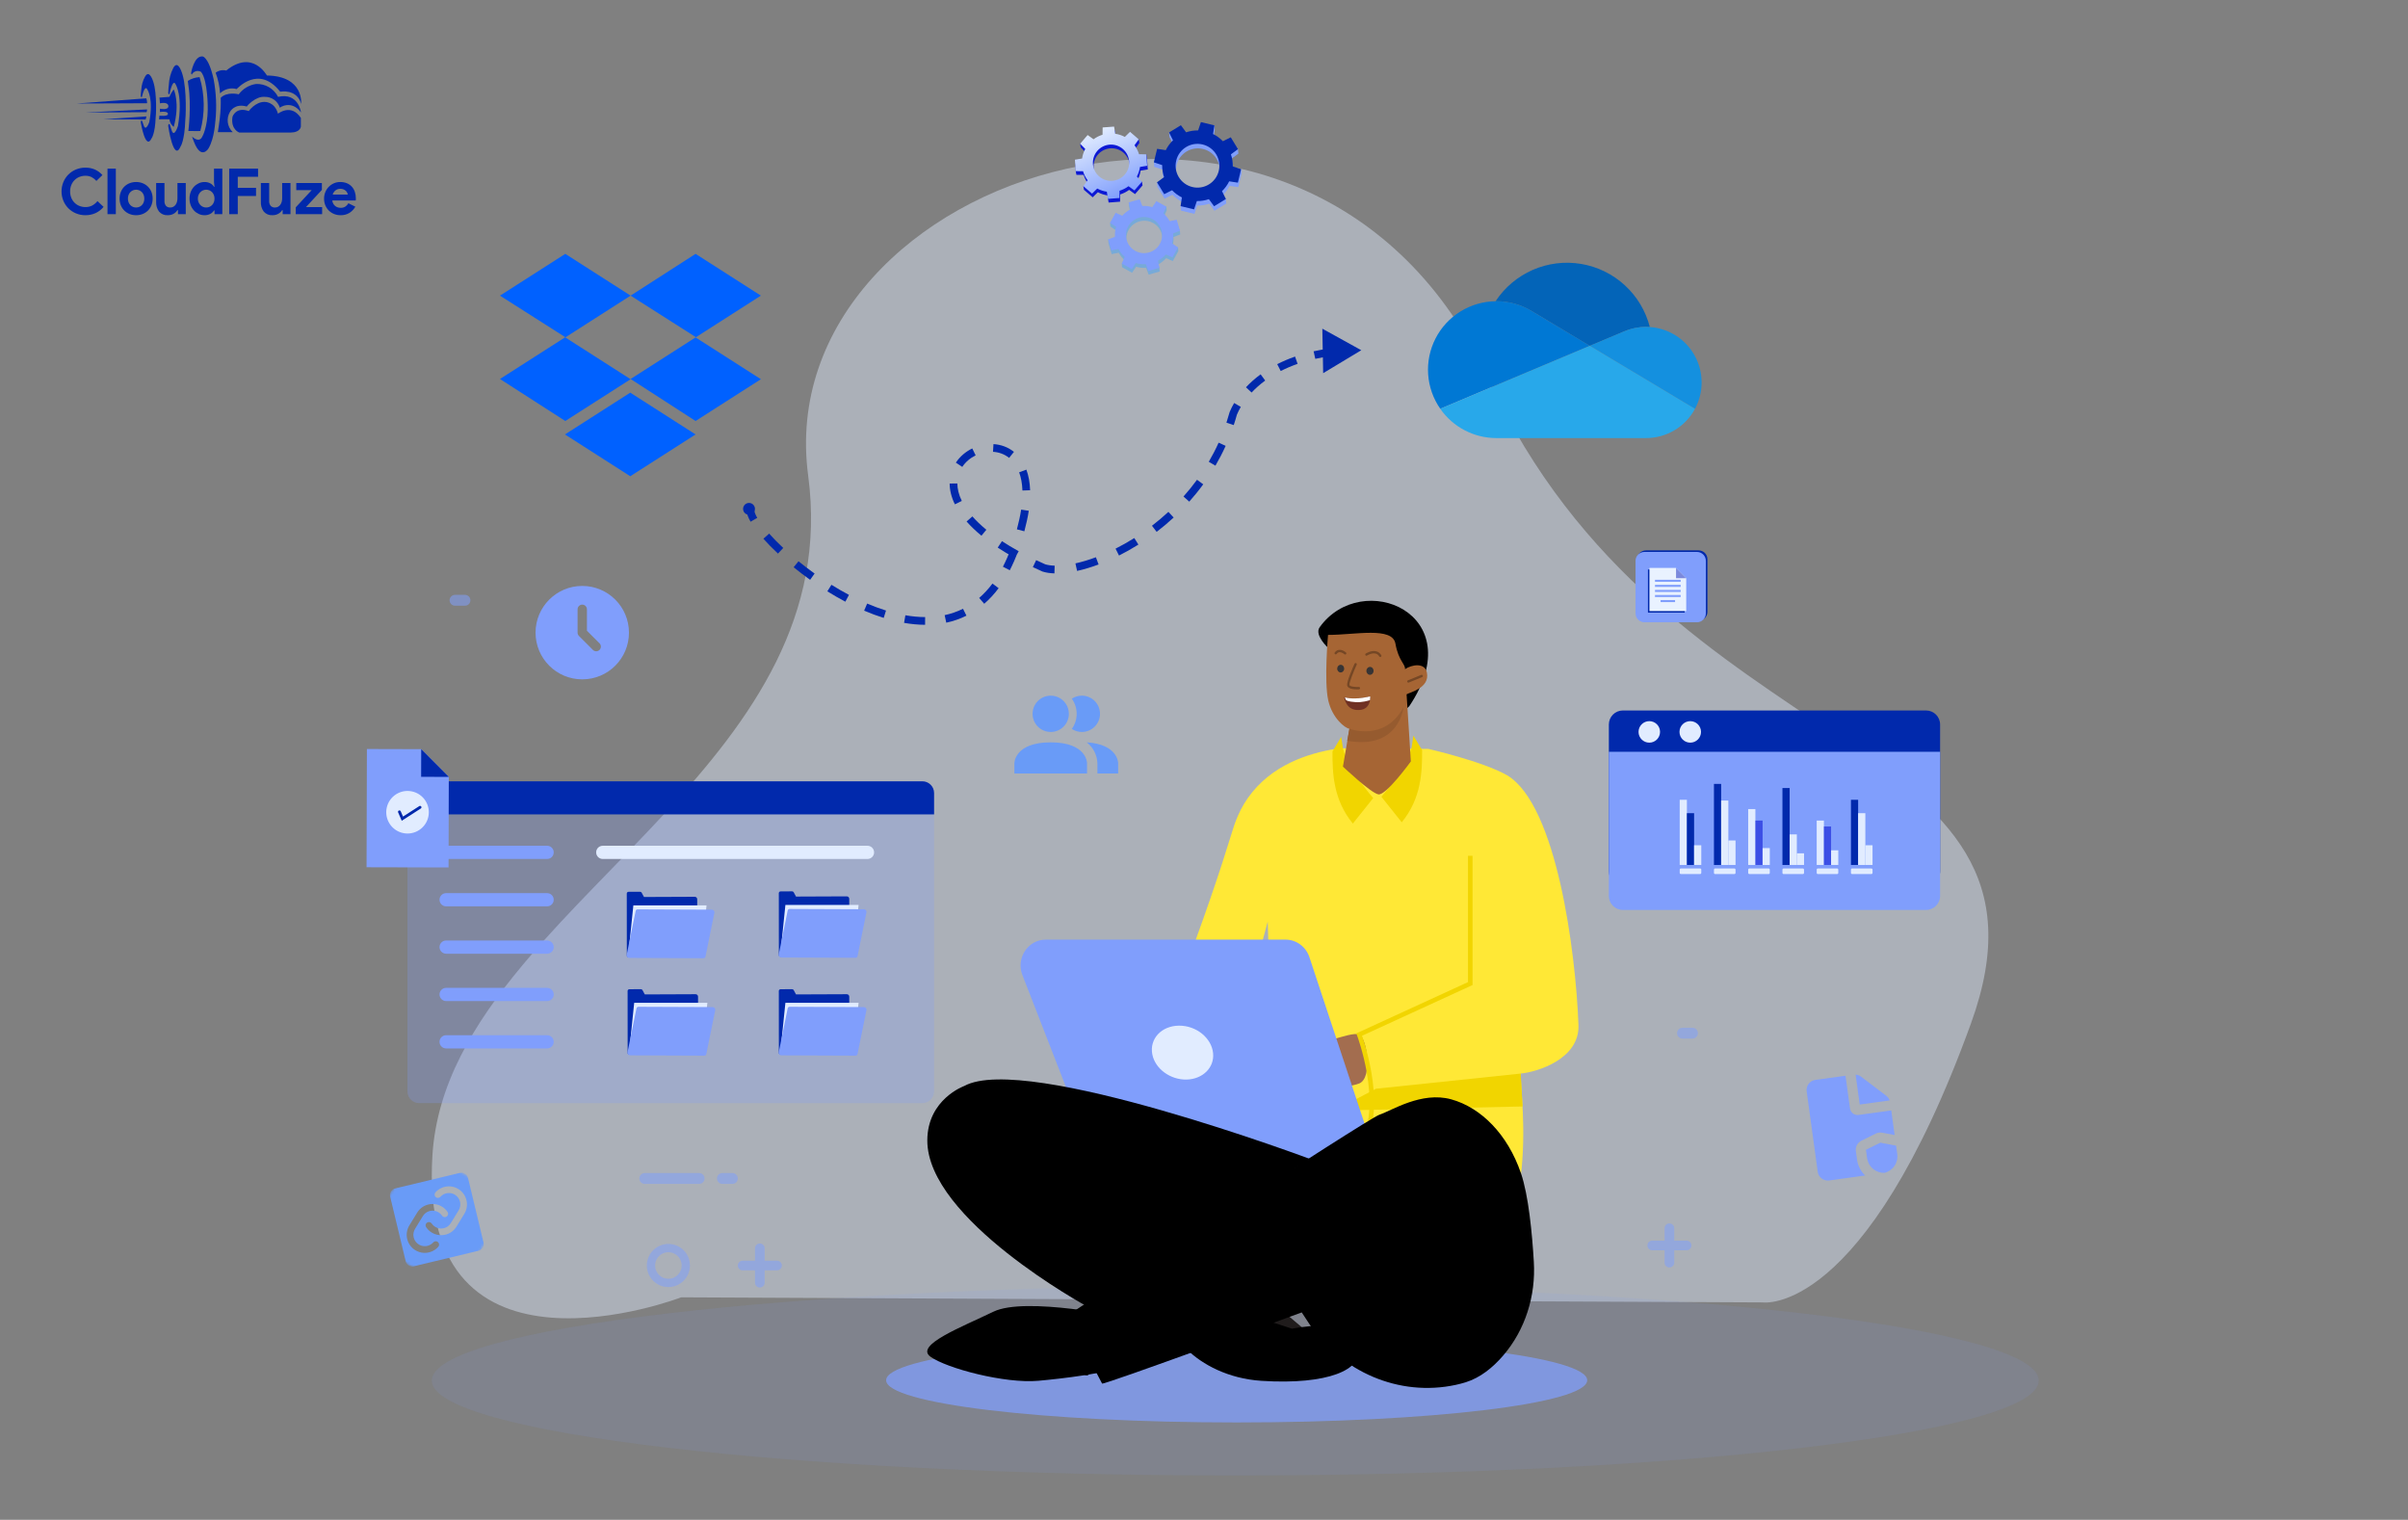 <svg width="900" height="568" viewBox="0 0 900 568" fill="none" xmlns="http://www.w3.org/2000/svg">
<rect x="0" y="0" width="900" height="568" fill="#808080" stroke="none"/>
<g clip-path="url(#clip0_6243_7583)">
<path d="M53.107 35.99C53.293 35.198 54.188 31.624 55.08 33.458C55.052 33.429 57.474 36.78 55.789 45.656C55.817 45.562 54.523 49.381 53.71 46.855C53.738 46.949 53.106 45.182 53.106 45.182C53.106 45.182 52.656 44.741 52.605 45.656C52.581 45.593 54.372 56.624 56.685 51.628C56.685 51.661 57.951 49.955 58.181 43.949C58.258 44.011 58.813 35.128 57.285 30.549C57.285 30.582 55.865 25.681 54.208 28.652C53.384 30.126 52.906 31.768 52.811 33.455C52.695 34.294 52.625 35.139 52.602 35.986C52.59 35.957 52.924 36.783 53.107 35.99Z" fill="#0129AC"/>
<path d="M63.438 34.827C63.654 33.823 64.671 29.291 65.696 31.617C65.664 31.581 68.439 35.829 66.51 47.085C66.541 46.971 65.064 51.803 64.133 48.605C64.165 48.721 63.443 46.484 63.443 46.484C63.443 46.484 62.928 45.924 62.867 47.084C62.84 47.007 64.892 60.991 67.539 54.656C67.539 54.698 68.989 52.535 69.257 44.92C69.346 44.997 69.979 33.736 68.232 27.93C68.232 27.973 66.605 21.758 64.707 25.526C63.754 27.421 63.21 29.495 63.108 31.613C62.975 32.678 62.895 33.749 62.869 34.822C62.842 34.784 63.22 35.83 63.438 34.827Z" fill="#0129AC"/>
<path d="M71.4 27.428C71.4 27.428 72.472 20.622 75.803 21.111C75.329 21.096 77.828 20.579 79.836 29.567C80.81 34.722 81.038 39.989 80.512 45.209C80.429 45.095 80.273 51.523 77.914 55.487C77.915 55.52 75.212 59.907 72.558 53.161C72.267 52.466 72.015 51.755 71.801 51.032C71.801 51.032 74.426 53.763 75.648 50.967C75.669 51.005 77.567 47.585 77.644 40.854C77.663 40.936 77.763 30.083 75.146 26.864C74.854 26.691 74.53 26.58 74.194 26.538C73.857 26.496 73.515 26.524 73.19 26.619C72.865 26.714 72.562 26.876 72.302 27.093C72.041 27.31 71.828 27.578 71.675 27.881C71.576 27.735 71.484 27.583 71.4 27.428Z" fill="#0129AC"/>
<path d="M89.405 49.528C89.405 49.528 86.204 48.413 86.873 43.767C86.912 43.443 88.234 39.804 93.005 41.522C92.889 41.522 95.49 38.05 98.81 38.088C98.837 38.088 102.615 37.858 103.896 42.5C103.826 42.567 108.763 38.472 112.447 44.064C112.457 44.081 112.456 46.576 112.447 45.95V47.311C112.447 47.311 112.259 49.478 108.794 49.527H108.588C106.702 49.495 89.405 49.528 89.405 49.528Z" fill="#0129AC"/>
<path d="M81.422 49.387C81.383 49.411 86.984 49.387 86.984 49.387C85.971 48.415 85.321 47.127 85.142 45.735C84.963 44.343 85.266 42.932 86 41.736C86.07 41.666 87.659 38.526 92.233 39.813C92.213 39.719 95.49 35.872 98.984 36.202C100.237 36.173 101.466 36.556 102.48 37.291C103.495 38.028 104.24 39.076 104.601 40.277C104.51 40.206 108.905 37.144 112.486 42.005C112.533 42.029 111.566 34.453 103.924 36.2C103.159 34.693 101.976 33.437 100.518 32.583C99.059 31.729 97.385 31.312 95.696 31.383C93.102 31.769 90.767 33.167 89.201 35.271C89.296 35.201 84.816 34.145 82.496 36.55C82.574 39.114 82.458 41.68 82.15 44.227C82.18 44.162 81.466 49.362 81.422 49.387Z" fill="#0129AC"/>
<path d="M80.598 27.179C81.526 29.654 82.081 32.252 82.244 34.889C83.043 34.096 84.038 33.528 85.128 33.245C86.218 32.962 87.364 32.973 88.448 33.278C88.556 33.278 96.599 23.966 104.72 34.266C104.811 34.301 110.861 33 112.594 38.854C112.519 38.854 113.744 28.443 99.775 28.216C99.735 28.295 94.518 18.319 84.556 26.364C83.878 26.19 83.169 26.174 82.483 26.316C81.797 26.457 81.153 26.754 80.599 27.183L80.598 27.179Z" fill="#0129AC"/>
<path d="M70.191 30.232C71.517 29.395 73.036 28.911 74.603 28.828C76.56 35.379 76.655 42.345 74.879 48.947C74.907 49.026 70.404 48.947 70.404 48.947C70.404 48.947 71.606 39.395 70.404 31.881L70.191 30.232Z" fill="#0129AC"/>
<path d="M59.593 36.483L63.322 36.199C63.719 35.202 64.266 34.271 64.942 33.438C64.966 33.438 67.341 38.456 64.942 47.44C64.496 47.096 64.123 46.667 63.845 46.178C63.567 45.688 63.389 45.148 63.322 44.589C63.322 44.521 59.434 44.589 59.434 44.589L59.597 43.227C59.597 43.227 62.976 43.635 62.748 42.502C62.728 42.478 62.948 41.458 59.773 41.849V40.625C59.773 40.625 62.922 41.315 62.93 39.695C62.93 39.671 63.082 37.941 59.773 38.607C59.749 37.896 59.689 37.187 59.593 36.483Z" fill="#0129AC"/>
<path d="M28.734 38.683L54.683 36.75C54.894 37.336 54.996 37.956 54.985 38.579C55.007 38.61 28.734 38.683 28.734 38.683Z" fill="#0129AC"/>
<path d="M31.961 42.049L54.963 40.891C54.979 41.246 54.914 41.6 54.773 41.926C54.758 41.963 31.961 42.049 31.961 42.049Z" fill="#0129AC"/>
<path d="M38.75 44.556L54.736 43.5L54.453 44.669L38.75 44.556Z" fill="#0129AC"/>
<path d="M38.708 77.316C37.904 78.301 36.889 79.093 35.737 79.633C34.536 80.176 33.23 80.448 31.912 80.429C30.702 80.439 29.503 80.205 28.386 79.74C27.333 79.303 26.375 78.665 25.567 77.862C24.764 77.054 24.126 76.098 23.689 75.046C23.225 73.936 22.991 72.744 23 71.541C22.991 70.338 23.225 69.146 23.689 68.036C24.126 66.984 24.764 66.028 25.567 65.22C26.375 64.417 27.333 63.779 28.386 63.343C29.503 62.879 30.702 62.646 31.912 62.658C33.149 62.633 34.377 62.876 35.512 63.371C36.568 63.859 37.511 64.561 38.28 65.434L36.023 67.62C35.533 67.047 34.941 66.571 34.276 66.216C33.551 65.852 32.747 65.672 31.935 65.693C31.171 65.688 30.413 65.829 29.701 66.109C29.023 66.375 28.404 66.775 27.884 67.285C27.357 67.809 26.941 68.434 26.66 69.122C26.35 69.888 26.197 70.708 26.208 71.534C26.195 72.362 26.348 73.185 26.658 73.953C26.939 74.641 27.355 75.265 27.881 75.789C28.402 76.302 29.021 76.704 29.701 76.971C30.413 77.251 31.171 77.392 31.935 77.387C32.814 77.405 33.683 77.206 34.466 76.808C35.227 76.399 35.895 75.837 36.426 75.156L38.708 77.316ZM40.181 80.048V63.034H43.292V80.048H40.181ZM50.875 68.024C51.725 68.014 52.569 68.172 53.359 68.488C54.086 68.781 54.747 69.218 55.303 69.771C55.86 70.331 56.297 70.998 56.59 71.731C56.905 72.525 57.062 73.373 57.053 74.226C57.062 75.08 56.905 75.928 56.59 76.722C56.298 77.455 55.862 78.122 55.306 78.682C54.75 79.235 54.089 79.671 53.362 79.965C52.572 80.281 51.728 80.439 50.878 80.429C50.027 80.439 49.183 80.281 48.394 79.965C47.666 79.671 47.005 79.235 46.449 78.682C45.891 78.122 45.453 77.455 45.16 76.722C44.844 75.928 44.687 75.08 44.696 74.226C44.687 73.373 44.844 72.525 45.16 71.731C45.451 70.998 45.887 70.331 46.443 69.771C46.999 69.218 47.66 68.781 48.387 68.488C49.178 68.171 50.023 68.014 50.875 68.024ZM50.875 77.553C51.27 77.553 51.661 77.477 52.027 77.328C52.396 77.18 52.732 76.96 53.013 76.679C53.307 76.38 53.538 76.025 53.691 75.634C53.864 75.186 53.948 74.709 53.94 74.23C53.948 73.75 53.864 73.273 53.691 72.826C53.538 72.435 53.307 72.079 53.013 71.78C52.732 71.498 52.397 71.275 52.027 71.126C51.661 70.977 51.27 70.9 50.875 70.9C50.475 70.897 50.08 70.974 49.71 71.125C49.346 71.276 49.016 71.499 48.738 71.779C48.444 72.078 48.213 72.434 48.061 72.824C47.888 73.272 47.803 73.749 47.811 74.229C47.803 74.708 47.888 75.185 48.061 75.633C48.213 76.024 48.444 76.379 48.738 76.678C49.016 76.957 49.346 77.177 49.71 77.326C50.08 77.478 50.475 77.555 50.875 77.553ZM66.511 78.525H66.321C65.959 79.11 65.451 79.59 64.847 79.918C64.198 80.266 63.471 80.442 62.735 80.429C62.118 80.476 61.499 80.379 60.927 80.144C60.355 79.909 59.846 79.543 59.441 79.076C58.676 78.032 58.295 76.757 58.361 75.464V68.404H61.474V75.08C61.42 75.75 61.619 76.415 62.032 76.945C62.245 77.156 62.5 77.319 62.781 77.424C63.062 77.528 63.361 77.572 63.66 77.551C64.053 77.56 64.441 77.466 64.787 77.28C65.113 77.096 65.397 76.845 65.619 76.543C65.858 76.214 66.035 75.844 66.141 75.45C66.263 75.013 66.323 74.561 66.321 74.108V68.404H69.431V80.048H66.515L66.511 78.525ZM80.175 78.644H79.984C79.66 79.174 79.201 79.61 78.654 79.906C77.969 80.275 77.198 80.455 76.42 80.429C75.685 80.431 74.959 80.273 74.292 79.965C73.62 79.657 73.015 79.222 72.51 78.682C71.981 78.112 71.566 77.447 71.287 76.722C70.98 75.926 70.826 75.079 70.836 74.226C70.826 73.374 70.98 72.527 71.287 71.731C71.566 71.006 71.982 70.34 72.511 69.771C73.016 69.233 73.621 68.798 74.292 68.491C74.959 68.183 75.685 68.025 76.419 68.028C77.197 68.001 77.968 68.181 78.653 68.55C79.199 68.845 79.659 69.278 79.984 69.806H80.175L79.984 68.143V63.034H83.097V80.048H80.175V78.644ZM77.062 77.553C77.465 77.555 77.864 77.478 78.238 77.328C78.607 77.18 78.943 76.96 79.224 76.679C79.519 76.379 79.754 76.024 79.913 75.634C80.094 75.188 80.183 74.711 80.175 74.23C80.183 73.749 80.094 73.271 79.913 72.826C79.754 72.436 79.519 72.08 79.224 71.78C78.943 71.498 78.608 71.275 78.238 71.126C77.864 70.976 77.465 70.899 77.062 70.901C76.657 70.899 76.257 70.98 75.885 71.138C75.517 71.294 75.182 71.52 74.899 71.804C74.604 72.104 74.37 72.459 74.21 72.849C74.031 73.286 73.942 73.755 73.949 74.228C73.942 74.7 74.031 75.169 74.21 75.606C74.37 75.996 74.604 76.351 74.899 76.651C75.182 76.935 75.517 77.161 75.885 77.317C76.257 77.475 76.657 77.555 77.062 77.553ZM85.664 63.034H96.452V66.076H88.874V70.21H95.694V73.252H88.874V80.048H85.666L85.664 63.034ZM105.649 78.528H105.459C105.097 79.111 104.589 79.59 103.985 79.918C103.336 80.266 102.608 80.442 101.87 80.429C101.254 80.476 100.636 80.378 100.064 80.143C99.493 79.909 98.984 79.543 98.579 79.076C97.814 78.032 97.433 76.757 97.499 75.464V68.404H100.612V75.08C100.558 75.75 100.757 76.415 101.171 76.945C101.383 77.156 101.638 77.319 101.919 77.424C102.2 77.528 102.499 77.572 102.798 77.551C103.192 77.559 103.581 77.465 103.927 77.278C104.253 77.094 104.537 76.843 104.759 76.541C104.998 76.212 105.176 75.841 105.282 75.448C105.402 75.011 105.462 74.56 105.459 74.108V68.404H108.572V80.048H105.649V78.528ZM110.544 77.482L116.485 71.066H110.734V68.404H120.306V70.975L114.366 77.391H120.401V80.048H110.54L110.544 77.482ZM132.81 77.244C132.286 78.18 131.539 78.971 130.636 79.549C129.632 80.161 128.472 80.466 127.297 80.429C126.455 80.437 125.619 80.28 124.838 79.965C124.104 79.669 123.437 79.228 122.877 78.669C122.318 78.109 121.878 77.442 121.581 76.709C121.265 75.919 121.108 75.075 121.118 74.224C121.114 73.408 121.268 72.598 121.57 71.839C121.859 71.107 122.286 70.437 122.83 69.867C123.375 69.3 124.024 68.844 124.743 68.524C125.509 68.185 126.34 68.015 127.178 68.025C128.033 68.01 128.881 68.168 129.673 68.489C130.371 68.776 130.996 69.214 131.503 69.772C132.004 70.334 132.384 70.993 132.62 71.707C132.879 72.489 133.008 73.308 133 74.131V74.416C132.985 74.503 132.977 74.59 132.977 74.678C132.96 74.764 132.952 74.852 132.953 74.939H124.184C124.233 75.368 124.366 75.783 124.576 76.16C124.765 76.49 125.015 76.78 125.313 77.015C125.599 77.242 125.926 77.411 126.275 77.514C126.622 77.617 126.983 77.669 127.345 77.669C127.971 77.693 128.589 77.523 129.115 77.182C129.574 76.866 129.953 76.447 130.22 75.958L132.81 77.244ZM129.982 72.729C129.957 72.489 129.888 72.256 129.78 72.04C129.651 71.773 129.474 71.531 129.258 71.327C129.009 71.093 128.719 70.908 128.402 70.781C128.012 70.629 127.597 70.555 127.178 70.565C126.545 70.554 125.926 70.755 125.42 71.135C124.899 71.535 124.524 72.094 124.35 72.727L129.982 72.729Z" fill="#0129AC"/>
</g>
<path opacity="0.44" d="M736.658 382.501C696.808 492.444 658.848 486.759 658.848 486.759L404.358 485.565L254.607 484.863C254.607 484.863 155.923 522.78 161.616 431.79C163.264 405.488 176.958 382.67 195.241 360.771C195.927 359.949 196.622 359.125 197.324 358.303C212.749 340.204 231.135 322.676 248.213 304.246C281.029 268.845 309.05 230.137 302.056 177.766C286.875 64.021 489.944 -2.328 556.368 141.744C622.792 285.815 776.517 272.546 736.658 382.501Z" fill="#E1ECFF"/>
<path opacity="0.11" d="M461.689 551.435C627.546 551.435 761.999 535.558 761.999 515.974C761.999 496.389 627.546 480.513 461.689 480.513C295.833 480.513 161.379 496.389 161.379 515.974C161.379 535.558 295.833 551.435 461.689 551.435Z" fill="#809EFC"/>
<path opacity="0.25" d="M344.736 412.276H156.646C154.226 412.276 152.266 410.314 152.266 407.895V296.382C152.266 293.961 154.226 292.001 156.646 292.001H344.737C347.156 292.001 349.117 293.961 349.117 296.382V407.895C349.116 410.314 347.155 412.276 344.736 412.276Z" fill="#809EFC"/>
<path d="M349.116 304.364H152.266V296.382C152.266 293.961 154.226 292.001 156.646 292.001H344.737C347.156 292.001 349.117 293.961 349.117 296.382L349.116 304.364Z" fill="#0129AC"/>
<path d="M234.258 333.966L234.262 335.26L234.282 357.149C234.282 357.449 234.526 357.693 234.827 357.69L260.585 357.585V336.069C260.585 335.565 260.174 335.156 259.67 335.158L250.799 335.196L240.691 335.237L240.307 334.527L239.817 333.619C239.708 333.413 239.489 333.28 239.249 333.283L234.916 333.3C234.549 333.302 234.258 333.597 234.258 333.966Z" fill="#0129AC"/>
<path d="M264.072 338.37H236.719L234.824 356.871H262.177L264.072 338.37Z" fill="#E1ECFF"/>
<path d="M235.184 358.009L262.928 358.121C263.3 358.122 263.598 357.886 263.672 357.534L266.385 344.206L267.017 341.108C267.132 340.552 266.642 339.974 266.056 339.972L265.387 339.969L238.311 339.859C237.94 339.858 237.641 340.094 237.57 340.448L234.408 355.968L234.327 356.363L234.224 356.874C234.108 357.43 234.597 358.005 235.184 358.009Z" fill="#809EFC"/>
<path d="M291.082 333.811L291.088 335.106L291.106 356.993C291.106 357.295 291.351 357.537 291.652 357.536L317.41 357.43V335.914C317.41 335.411 317 335.001 316.495 335.004L307.625 335.041L297.516 335.082L297.133 334.372L296.643 333.465C296.533 333.259 296.315 333.126 296.074 333.128L291.741 333.145C291.375 333.147 291.082 333.443 291.082 333.811Z" fill="#0129AC"/>
<path d="M320.901 338.214H293.547L291.652 356.713H319.006L320.901 338.214Z" fill="#E1ECFF"/>
<path d="M292.012 357.851L319.756 357.964C320.127 357.966 320.426 357.73 320.5 357.377L323.214 344.049L323.845 340.951C323.961 340.395 323.471 339.816 322.885 339.815L322.215 339.813L295.14 339.703C294.768 339.701 294.469 339.938 294.397 340.29L291.237 355.811L291.156 356.206L291.053 356.717C290.935 357.273 291.424 357.849 292.012 357.851Z" fill="#809EFC"/>
<path d="M291.082 370.38L291.088 371.675L291.106 393.563C291.106 393.864 291.351 394.107 291.652 394.106L317.41 393.999V372.483C317.41 371.98 317 371.57 316.495 371.573L307.625 371.61L297.516 371.651L297.133 370.942L296.643 370.034C296.533 369.828 296.315 369.695 296.074 369.697L291.741 369.714C291.375 369.716 291.082 370.012 291.082 370.38Z" fill="#0129AC"/>
<path d="M320.901 374.783H293.547L291.652 393.283H319.006L320.901 374.783Z" fill="#E1ECFF"/>
<path d="M292.012 394.421L319.756 394.534C320.127 394.535 320.426 394.299 320.5 393.946L323.214 380.619L323.845 377.52C323.961 376.964 323.471 376.386 322.885 376.384L322.215 376.382L295.14 376.272C294.768 376.27 294.469 376.507 294.397 376.86L291.237 392.381L291.156 392.775L291.053 393.286C290.935 393.842 291.424 394.419 292.012 394.421Z" fill="#809EFC"/>
<path d="M234.566 370.38L234.572 371.675L234.591 393.563C234.591 393.864 234.836 394.107 235.136 394.106L260.894 393.999V372.483C260.894 371.98 260.484 371.57 259.98 371.573L251.109 371.61L241 371.651L240.617 370.942L240.127 370.034C240.017 369.828 239.799 369.695 239.559 369.697L235.226 369.714C234.859 369.716 234.566 370.012 234.566 370.38Z" fill="#0129AC"/>
<path d="M264.385 374.783H237.032L235.137 393.283H262.49L264.385 374.783Z" fill="#E1ECFF"/>
<path d="M235.497 394.421L263.241 394.534C263.612 394.535 263.91 394.299 263.984 393.946L266.698 380.619L267.33 377.52C267.445 376.964 266.955 376.386 266.369 376.384L265.7 376.382L238.624 376.272C238.253 376.27 237.954 376.507 237.882 376.86L234.721 392.381L234.64 392.775L234.537 393.286C234.42 393.842 234.908 394.419 235.497 394.421Z" fill="#809EFC"/>
<path d="M204.488 321.031H166.74C165.377 321.031 164.27 319.925 164.27 318.56C164.27 317.197 165.375 316.09 166.74 316.09H204.488C205.851 316.09 206.958 317.196 206.958 318.56C206.958 319.924 205.851 321.031 204.488 321.031Z" fill="#809EFC"/>
<path d="M204.488 338.735H166.74C165.377 338.735 164.27 337.63 164.27 336.265C164.27 334.901 165.375 333.795 166.74 333.795H204.488C205.851 333.795 206.958 334.9 206.958 336.265C206.958 337.63 205.851 338.735 204.488 338.735Z" fill="#809EFC"/>
<path d="M204.488 356.436H166.74C165.377 356.436 164.27 355.33 164.27 353.966C164.27 352.602 165.375 351.495 166.74 351.495H204.488C205.851 351.495 206.958 352.601 206.958 353.966C206.958 355.33 205.851 356.436 204.488 356.436Z" fill="#809EFC"/>
<path d="M204.488 374.137H166.74C165.377 374.137 164.27 373.031 164.27 371.665C164.27 370.302 165.375 369.195 166.74 369.195H204.488C205.851 369.195 206.958 370.3 206.958 371.665C206.958 373.03 205.851 374.137 204.488 374.137Z" fill="#809EFC"/>
<path d="M204.488 391.841H166.74C165.377 391.841 164.27 390.736 164.27 389.371C164.27 388.006 165.375 386.899 166.74 386.899H204.488C205.851 386.899 206.958 388.005 206.958 389.371C206.958 390.736 205.851 391.841 204.488 391.841Z" fill="#809EFC"/>
<path d="M324.226 321.031H225.286C223.923 321.031 222.816 319.925 222.816 318.56C222.816 317.197 223.922 316.09 225.286 316.09H324.227C325.591 316.09 326.698 317.196 326.698 318.56C326.696 319.924 325.59 321.031 324.226 321.031Z" fill="#E1ECFF"/>
<path d="M167.74 290.36L157.433 279.992L137.132 279.937L137 324.128L167.646 324.202L167.74 290.36Z" fill="#809EFC"/>
<path d="M157.402 290.326L167.744 290.355L157.431 279.984L157.402 290.326Z" fill="#0129AC"/>
<path d="M160.093 305.252C161.026 300.958 158.301 296.721 154.007 295.788C149.713 294.855 145.476 297.579 144.542 301.874C143.609 306.168 146.334 310.405 150.628 311.338C154.923 312.271 159.16 309.546 160.093 305.252Z" fill="#E1ECFF"/>
<path d="M150.151 306.743L148.802 303.622C148.685 303.355 148.808 303.045 149.075 302.927C149.344 302.812 149.654 302.935 149.77 303.202L150.626 305.181L156.713 301.274C156.958 301.117 157.285 301.188 157.442 301.434C157.599 301.68 157.528 302.007 157.282 302.163L150.151 306.743Z" fill="#0129AC"/>
<path opacity="0.74" d="M462.208 531.622C534.567 531.622 593.225 524.563 593.225 515.855C593.225 507.146 534.567 500.087 462.208 500.087C389.849 500.087 331.191 507.146 331.191 515.855C331.191 524.563 389.849 531.622 462.208 531.622Z" fill="#809EFC"/>
<path d="M469.602 440.331L491.026 459.71L508.444 447.232L518.992 459.71C540.556 454.23 555.905 447.367 568.382 439.865L554.758 431.485L509.706 426.485L469.602 440.331Z" fill="white"/>
<path d="M440.34 368.888C449.079 369.706 457.818 370.522 466.558 371.339L473.821 344.432L475.125 390.189L470.712 438.573C472.967 455.369 567.254 449.308 568.382 439.863C570.544 421.748 568.315 407.033 568.382 401.23C574.59 400.625 590.433 395.796 589.961 383.084C588.942 355.703 581.815 300.871 563.322 289.773C554.207 284.533 533.843 279.891 533.843 279.891L500.67 279.668C491.645 280.942 477.491 284.502 468.086 296.007C463.171 302.018 461.4 307.94 460.226 311.779C456.116 325.203 450.018 343.43 440.34 368.888Z" fill="#FFE836"/>
<path d="M513.245 298.254L505.633 307.803C498.273 298.814 497.992 288.895 498.021 280.825L501.287 275.399L501.945 279.843C503.908 287.691 513.245 298.254 513.245 298.254Z" fill="#F1D500"/>
<path d="M568.383 401.228L514.272 406.898L498.645 415.089L569.056 413.528L568.383 401.228Z" fill="#F1D500"/>
<path d="M489.743 386.66C493.262 385.51 495.707 389.047 498.641 388.289C501.574 387.528 506.318 385.875 507.995 386.66C510.969 388.05 513.075 402.974 507.995 404.939C502.916 406.903 488.614 407.232 488.614 407.232C488.614 407.232 480.618 401.955 481.108 401.234C481.595 400.51 489.743 386.66 489.743 386.66Z" fill="#A36D4F"/>
<path d="M516.297 297.772L523.909 307.32C531.269 298.331 531.55 288.412 531.521 280.343L528.255 274.919L527.597 279.363C525.633 287.211 516.297 297.772 516.297 297.772Z" fill="#F1D500"/>
<path d="M549.519 319.852V367.601L508 386.657C508 386.657 517.389 411.727 509.709 426.482" stroke="#F1D500" stroke-width="1.701" stroke-miterlimit="10"/>
<path d="M496.511 242.246C496.511 242.246 491.103 237.393 493.236 234.413C508.92 212.509 550.093 229.102 526.734 263.918C518.23 273.37 502.381 245.027 496.511 242.246Z" fill="black"/>
<path d="M496.358 237.285C496.358 237.285 494.819 254.684 496.446 261.798C497.959 268.411 502.675 272.137 504.346 272.365L501.933 286.512C501.933 286.512 512.302 296.345 515.156 296.888C518.009 297.43 527.313 284.567 527.313 284.567L525.716 259.497C526.797 258.754 534.479 257.215 533.311 251.373C532.53 247.469 527.564 248.417 525.131 250.085C525.282 248.1 522.688 247.017 521.552 240.561C520.417 234.099 506.544 237.291 496.358 237.285Z" fill="#A66534"/>
<path d="M504.345 272.364C504.345 272.364 517.461 277.407 524.549 264.375C524.549 264.375 522.953 280.382 503.535 276.843L504.345 272.364Z" fill="#965B2F"/>
<path d="M526.378 255.127C526.204 255.127 526.038 255.023 525.967 254.851C525.874 254.625 525.982 254.366 526.209 254.274L531.194 252.232C531.42 252.138 531.679 252.247 531.773 252.473C531.866 252.7 531.757 252.96 531.53 253.052L526.545 255.094C526.491 255.117 526.435 255.127 526.378 255.127Z" fill="#754725"/>
<path d="M507.255 257.646C506.012 257.646 503.687 257.464 503.488 256.121C503.285 254.725 505.761 249.167 506.261 248.069C506.363 247.846 506.626 247.748 506.849 247.847C507.071 247.949 507.171 248.212 507.07 248.436C505.956 250.889 504.239 255.113 504.367 255.994C504.448 256.545 506.275 256.831 507.861 256.744C508.107 256.729 508.316 256.917 508.328 257.163C508.342 257.406 508.155 257.616 507.909 257.629C507.777 257.636 507.545 257.646 507.255 257.646Z" fill="#754725"/>
<path d="M499.786 249.841C499.756 250.636 500.317 251.3 501.036 251.326C501.755 251.354 502.364 250.731 502.393 249.938C502.423 249.144 501.863 248.479 501.143 248.454C500.423 248.427 499.815 249.048 499.786 249.841Z" fill="#363435"/>
<path d="M515.88 245.54C515.731 245.54 515.583 245.464 515.5 245.326C515.148 244.746 514.691 244.397 514.102 244.26C512.654 243.922 510.968 244.983 510.951 244.994C510.745 245.126 510.471 245.065 510.339 244.858C510.208 244.652 510.267 244.378 510.475 244.246C510.558 244.193 512.5 242.975 514.302 243.394C515.125 243.587 515.783 244.081 516.258 244.864C516.384 245.074 516.318 245.346 516.109 245.473C516.037 245.518 515.958 245.54 515.88 245.54Z" fill="#754725"/>
<path d="M502.761 244.615C502.657 244.615 502.551 244.577 502.467 244.503C502.457 244.495 501.499 243.656 500.578 243.755C500.192 243.796 499.868 244.002 499.586 244.382C499.441 244.578 499.164 244.621 498.965 244.475C498.768 244.33 498.726 244.053 498.872 243.857C499.303 243.272 499.848 242.94 500.487 242.873C501.795 242.734 503.005 243.796 503.055 243.841C503.237 244.003 503.254 244.285 503.092 244.467C503.005 244.565 502.884 244.615 502.761 244.615Z" fill="#754725"/>
<path d="M512.111 260.258C505.565 261.818 502.395 260.54 502.395 260.54C502.395 260.54 502.854 264.93 506.895 265.325C512.676 265.893 512.111 260.258 512.111 260.258Z" fill="#703123"/>
<path d="M502.645 260.628C502.645 260.628 502.948 261.44 503.042 261.605C503.14 261.764 503.875 262.241 506.683 262.417C509.059 262.57 511.389 261.876 512.045 261.661C512.17 260.869 512.108 260.263 512.108 260.263C511.727 260.356 511.355 260.433 510.993 260.505C506.207 261.474 503.46 260.867 502.648 260.628C502.645 260.628 502.645 260.628 502.645 260.628Z" fill="white"/>
<path d="M510.696 250.676C510.667 251.494 511.244 252.179 511.985 252.207C512.727 252.234 513.353 251.594 513.383 250.777C513.413 249.961 512.836 249.275 512.095 249.247C511.354 249.22 510.727 249.86 510.696 250.676Z" fill="#363435"/>
<path d="M410.911 438.424L382.16 364.498C379.615 358.139 384.18 351.17 390.888 351.17H480.463C484.505 351.17 488.098 353.808 489.397 357.729L514.097 432.296L542.94 432.437C545.283 432.448 547.176 435.959 547.176 438.36L515.427 437.985L410.911 438.424Z" fill="#809EFC"/>
<path d="M453.401 393.613C453.924 398.997 449.522 403.317 443.531 403.472C437.475 403.627 431.711 399.485 430.673 394.002C429.59 388.266 434.071 383.376 440.657 383.325C447.168 383.273 452.854 387.986 453.401 393.613Z" fill="#E1ECFF"/>
<path d="M476.78 487.732L494.908 503.13L475.591 505.862L455.73 496.113L476.78 487.732Z" fill="#201C1C"/>
<path d="M360.38 405.878C360.38 405.878 346.643 410.782 346.586 426.186C346.476 455.691 406.204 488.215 406.204 488.215L485.687 435.55L490.67 433.534C490.667 433.537 383.372 393.232 360.38 405.878Z" fill="black"/>
<path d="M420.686 492.426C420.686 492.426 383.253 484.442 371.308 490.222C359.36 496.003 341.823 502.722 347.741 507.032C353.662 511.343 375.508 517.186 388.127 516.044C392.632 515.637 398.968 514.956 405.268 513.974C405.632 514.018 405.968 514.043 406.265 514.043C406.525 514.043 406.749 513.925 406.945 513.705C417.701 511.931 427.864 509.268 428.034 505.581C428.31 499.55 420.686 492.426 420.686 492.426Z" fill="black"/>
<path d="M398.676 491.803C398.676 491.803 510.975 418.142 515.574 416.608C520.172 415.076 531.285 407.794 542.398 410.86C553.51 413.925 563.474 423.889 568.455 438.449C571.3 446.767 572.646 460.964 573.276 471.606C574.03 484.334 570.09 497.023 561.764 506.68C557.977 511.075 553.306 514.897 547.762 516.621C546.591 516.985 545.379 517.299 544.132 517.569C522.899 522.173 501.079 512.643 489.15 494.484L486.53 490.496C486.53 490.496 413.067 517.485 411.918 517.102L398.676 491.803Z" fill="black"/>
<path d="M482.874 496.581C482.874 496.581 449.528 485.07 441.236 487.741C432.942 490.412 446.949 510.251 471.911 511.844C496.873 513.437 509.732 507.556 508.008 499.809C506.284 492.064 482.874 496.581 482.874 496.581Z" fill="black"/>
<path d="M482.476 500.805C482.476 500.805 449.131 489.295 440.838 491.965C432.543 494.637 446.549 514.477 471.514 516.069C496.477 517.663 509.335 511.78 507.611 504.034C505.885 496.29 482.476 500.805 482.476 500.805Z" fill="black"/>
<g opacity="0.54">
<path d="M290.409 471.169H285.794V466.537C285.794 465.539 284.985 464.738 283.988 464.738C282.986 464.738 282.183 465.538 282.183 466.537V471.169H277.565C276.567 471.169 275.762 471.961 275.762 472.96C275.762 473.956 276.566 474.775 277.565 474.775H282.183V479.386C282.183 480.383 282.985 481.198 283.988 481.198C284.984 481.198 285.794 480.383 285.794 479.386V474.775H290.409C291.407 474.775 292.217 473.958 292.217 472.96C292.217 471.962 291.408 471.169 290.409 471.169Z" fill="#809EFC"/>
<path d="M630.375 463.671H625.76V459.039C625.76 458.043 624.951 457.24 623.952 457.24C622.951 457.24 622.149 458.04 622.149 459.039V463.671H617.53C616.532 463.671 615.727 464.463 615.727 465.462C615.727 466.459 616.531 467.277 617.53 467.277H622.149V471.889C622.149 472.885 622.949 473.7 623.952 473.7C624.95 473.7 625.76 472.885 625.76 471.889V467.277H630.375C631.372 467.277 632.182 466.46 632.182 465.462C632.182 464.464 631.374 463.671 630.375 463.671Z" fill="#809EFC"/>
<path d="M241.754 472.964C241.754 477.409 245.371 481.027 249.811 481.027C254.256 481.027 257.87 477.409 257.87 472.964C257.87 468.525 254.256 464.902 249.811 464.902C245.372 464.902 241.754 468.525 241.754 472.964ZM244.845 472.964C244.845 470.225 247.072 467.994 249.811 467.994C252.554 467.994 254.779 470.225 254.779 472.964C254.779 475.708 252.554 477.932 249.811 477.932C247.072 477.932 244.845 475.708 244.845 472.964Z" fill="#809EFC"/>
<path d="M680.82 307.092C680.82 311.536 684.438 315.154 688.879 315.154C693.322 315.154 696.937 311.536 696.937 307.092C696.937 302.652 693.322 299.029 688.879 299.029C684.438 299.032 680.82 302.652 680.82 307.092ZM683.912 307.092C683.912 304.353 686.139 302.121 688.879 302.121C691.621 302.121 693.846 304.353 693.846 307.092C693.846 309.836 691.621 312.059 688.879 312.059C686.139 312.059 683.912 309.836 683.912 307.092Z" fill="#809EFC"/>
<path d="M170.064 222.312C168.948 222.312 168.031 223.231 168.031 224.351C168.031 225.484 168.948 226.375 170.064 226.375H173.791C174.916 226.375 175.82 225.484 175.82 224.351C175.82 223.231 174.916 222.312 173.791 222.312H170.064Z" fill="#809EFC"/>
<path d="M628.841 384.103C627.725 384.103 626.809 385.022 626.809 386.142C626.809 387.275 627.725 388.166 628.841 388.166H632.569C633.694 388.166 634.598 387.275 634.598 386.142C634.598 385.022 633.694 384.103 632.569 384.103H628.841Z" fill="#809EFC"/>
<path d="M240.985 438.402C239.856 438.402 238.953 439.322 238.953 440.441C238.953 441.575 239.856 442.466 240.985 442.466H261.298C262.423 442.466 263.334 441.575 263.334 440.441C263.334 439.322 262.422 438.402 261.298 438.402H240.985Z" fill="#809EFC"/>
<path d="M270.005 438.402C268.889 438.402 267.973 439.322 267.973 440.441C267.973 441.575 268.889 442.466 270.005 442.466H273.734C274.859 442.466 275.762 441.575 275.762 440.441C275.762 439.322 274.859 438.402 273.734 438.402H270.005Z" fill="#809EFC"/>
</g>
<path d="M436.048 78.623L435.931 77.237L432.305 76.548L430.792 78.795C429.562 78.43 428.304 78.295 427.062 78.371L426.095 75.841L421.867 75.632L421.983 77.018L422.502 79.677C421.408 80.272 420.412 81.052 419.562 82.012L417.089 80.908L414.897 83.264L415.013 84.651L417.259 86.164C416.898 87.388 416.761 88.651 416.835 89.894L414.188 89.475L414.304 90.861L415.482 94.972L418.141 94.453C418.736 95.548 419.517 96.544 420.476 97.393L419.256 98.479L419.373 99.865L423.115 101.942L424.629 99.695C425.853 100.058 427.116 100.194 428.36 100.12L429.327 102.65L433.438 101.472L433.322 100.086L432.921 98.815C434.014 98.219 435.013 97.434 435.86 96.478L438.333 97.582L440.41 93.84L440.293 92.453L438.162 92.326C438.528 91.097 438.662 89.84 438.588 88.595L441.118 87.628L441 86.241L439.94 83.517L437.28 84.036C436.686 82.942 435.901 81.944 434.947 81.097L436.048 78.623ZM433.616 92.52C431.807 95.783 427.696 96.96 424.435 95.151C421.172 93.343 419.995 89.231 421.804 85.969C423.613 82.707 427.725 81.53 430.986 83.339C434.247 85.148 435.425 89.259 433.616 92.52Z" fill="#77AAD8"/>
<path d="M435.932 77.237L432.189 75.162L430.676 77.408C429.447 77.043 428.189 76.908 426.946 76.983L425.978 74.453L421.866 75.631L422.386 78.29C421.291 78.885 420.296 79.665 419.446 80.625L416.972 79.52L414.897 83.263L417.143 84.777C416.781 86.002 416.643 87.263 416.717 88.507L414.188 89.474L415.365 93.584L418.024 93.066C418.619 94.161 419.399 95.156 420.36 96.006L419.255 98.479L422.997 100.556L424.512 98.308C425.736 98.671 426.999 98.808 428.243 98.734L429.211 101.264L433.321 100.087L432.802 97.427C433.897 96.832 434.894 96.048 435.742 95.091L438.215 96.196L440.291 92.454L438.044 90.94C438.41 89.711 438.545 88.454 438.469 87.21L440.998 86.242L439.821 82.131L437.162 82.651C436.568 81.557 435.782 80.558 434.827 79.712L435.932 77.237ZM433.499 91.134C431.692 94.397 427.58 95.573 424.318 93.765C421.057 91.957 419.879 87.845 421.687 84.584C423.497 81.322 427.608 80.144 430.871 81.954C434.131 83.762 435.309 87.873 433.499 91.134Z" fill="#809EFC"/>
<path d="M425.843 53.45L425.613 52.073L422.588 50.648L420.643 52.549C419.508 51.94 418.3 51.551 417.062 51.373L416.626 48.688L412.345 49.01L412.315 51.729C411.118 52.091 409.98 52.656 408.951 53.426L406.743 51.838L403.711 53.718L403.942 55.096L405.841 57.04C405.236 58.17 404.844 59.383 404.664 60.62L401.98 61.057L402.071 63.959L402.302 65.337L405.021 65.368C405.384 66.565 405.949 67.703 406.72 68.733L404.9 69.562L405.13 70.94L408.387 73.742L410.332 71.841C411.461 72.447 412.674 72.838 413.912 73.018L414.349 75.701L418.628 75.38L418.659 72.662C419.855 72.299 420.996 71.731 422.024 70.964L424.23 72.552L427.031 69.295L426.802 67.918L425.132 67.351C425.74 66.217 426.128 65.007 426.308 63.77L428.992 63.334L428.67 59.053L428.44 57.676L425.95 59.023C425.59 57.827 425.02 56.686 424.253 55.659L425.843 53.45ZM420.625 66.615C418.184 69.452 413.904 69.773 411.067 67.333C408.23 64.892 407.909 60.612 410.349 57.775C412.791 54.938 417.07 54.616 419.908 57.057C422.745 59.499 423.066 63.778 420.625 66.615Z" fill="#0C18D4"/>
<path d="M425.612 52.075L422.355 49.273L420.41 51.174C419.277 50.565 418.069 50.176 416.831 49.998L416.394 47.313L412.113 47.635L412.082 50.354C410.886 50.716 409.749 51.281 408.718 52.051L406.511 50.463L403.709 53.721L405.61 55.665C405.005 56.795 404.613 58.008 404.434 59.245L401.75 59.682L402.071 63.962L404.791 63.993C405.153 65.19 405.718 66.328 406.49 67.357L404.901 69.564L408.156 72.366L410.102 70.465C411.233 71.071 412.445 71.463 413.683 71.643L414.119 74.326L418.399 74.004L418.429 71.286C419.626 70.924 420.767 70.355 421.793 69.588L424.001 71.176L426.802 67.92L424.902 65.975C425.51 64.841 425.899 63.632 426.078 62.395L428.762 61.958L428.441 57.678L425.722 57.648C425.36 56.452 424.792 55.311 424.025 54.284L425.612 52.075ZM420.393 65.239C417.952 68.077 413.672 68.398 410.836 65.957C407.998 63.517 407.678 59.237 410.118 56.399C412.559 53.562 416.838 53.241 419.676 55.682C422.514 58.123 422.835 62.402 420.393 65.239Z" fill="url(#paint0_linear_6243_7583)"/>
<path d="M454.032 48.533L453.89 46.853L448.992 47.314L447.947 50.425C446.395 50.395 444.882 50.642 443.455 51.13L441.51 48.486L436.945 49.504L437.086 51.184L438.549 54.123C437.462 55.17 436.55 56.402 435.867 57.797L432.623 57.303L431.262 60.663L431.402 62.343L434.514 63.388C434.485 64.935 434.731 66.454 435.218 67.881L432.433 68.146L432.575 69.826L435.273 74.248L438.212 72.786C439.258 73.873 440.492 74.785 441.886 75.468L441.251 77.033L441.391 78.713L446.43 79.933L447.476 76.821C449.023 76.851 450.541 76.605 451.971 76.117L453.915 78.761L458.336 76.062L458.195 74.382L456.876 73.124C457.962 72.077 458.875 70.839 459.556 69.45L462.801 69.943L464.022 64.904L463.881 63.224L460.91 63.859C460.941 62.306 460.694 60.792 460.206 59.365L462.85 57.421L462.709 55.741L460.15 52.998L457.211 54.46C456.165 53.373 454.926 52.46 453.538 51.778L454.032 48.533ZM455.662 65.548C454.599 69.938 450.177 72.636 445.787 71.573C441.396 70.511 438.699 66.089 439.76 61.698C440.824 57.307 445.244 54.609 449.636 55.672C454.028 56.735 456.725 61.157 455.662 65.548Z" fill="#809EFC"/>
<path d="M453.887 46.854L448.849 45.634L447.804 48.745C446.25 48.715 444.737 48.962 443.31 49.45L441.365 46.805L436.943 49.504L438.405 52.443C437.317 53.49 436.406 54.721 435.723 56.116L432.478 55.622L431.258 60.663L434.37 61.707C434.341 63.254 434.587 64.773 435.073 66.2L432.429 68.145L435.127 72.567L438.066 71.106C439.114 72.193 440.346 73.104 441.74 73.788L441.247 77.032L446.287 78.253L447.331 75.141C448.878 75.171 450.397 74.924 451.825 74.437L453.769 77.08L458.192 74.382L456.73 71.444C457.817 70.396 458.729 69.159 459.412 67.769L462.656 68.263L463.876 63.223L460.766 62.178C460.796 60.625 460.549 59.112 460.061 57.684L462.704 55.74L460.007 51.317L457.067 52.78C456.022 51.692 454.783 50.78 453.393 50.098L453.887 46.854ZM455.518 63.868C454.456 68.259 450.033 70.957 445.643 69.894C441.252 68.831 438.554 64.41 439.617 60.019C440.68 55.628 445.102 52.93 449.494 53.993C453.883 55.056 456.581 59.477 455.518 63.868Z" fill="#0129AC"/>
<path d="M235.689 110.491L211.278 126.11L235.689 141.726L211.278 157.346L186.867 141.643L211.278 126.024L186.867 110.491L211.278 94.874L235.689 110.491ZM211.152 162.368L235.563 146.748L259.974 162.368L235.563 177.986L211.152 162.368ZM235.689 141.643L260.1 126.024L235.689 110.491L259.974 94.874L284.385 110.491L259.974 126.11L284.385 141.726L259.974 157.346L235.689 141.643Z" fill="#0061FF"/>
<path d="M572.715 116.398L594.196 129.259L606.995 123.872C609.592 122.75 612.398 122.172 615.228 122.178C615.701 122.178 616.171 122.2 616.632 122.228C615.095 116.229 611.848 110.806 607.287 106.616C602.724 102.428 597.043 99.656 590.935 98.636C584.826 97.615 578.553 98.392 572.878 100.869C567.202 103.349 562.368 107.423 558.965 112.598L559.291 112.587C564.032 112.581 568.682 113.902 572.715 116.398Z" fill="#0364B8"/>
<path d="M572.709 116.39C568.676 113.891 564.024 112.574 559.279 112.579L558.954 112.59C554.311 112.65 549.772 113.974 545.824 116.421C541.877 118.867 538.67 122.339 536.547 126.471C534.425 130.6 533.466 135.23 533.775 139.863C534.085 144.495 535.65 148.957 538.303 152.769L557.233 144.791L565.654 141.248L584.394 133.359L594.182 129.244L572.709 116.39Z" fill="#0078D4"/>
<path d="M616.612 122.217C616.147 122.184 615.677 122.167 615.211 122.167C612.377 122.164 609.575 122.742 606.974 123.867L594.176 129.248L597.888 131.471L610.05 138.757L615.357 141.933L633.503 152.801C635.151 149.739 636.004 146.314 635.988 142.84C635.969 139.362 635.079 135.946 633.398 132.903C631.718 129.86 629.302 127.286 626.369 125.421C623.437 123.554 620.081 122.452 616.612 122.217Z" fill="#1490DF"/>
<path d="M615.365 141.933L610.058 138.757L597.896 131.468L594.19 129.249L584.398 133.367L565.656 141.256L557.237 144.796L538.301 152.776C540.656 156.157 543.794 158.921 547.448 160.825C551.101 162.733 555.163 163.725 559.283 163.723H615.219C618.97 163.723 622.651 162.708 625.872 160.787C629.092 158.863 631.732 156.104 633.512 152.802L615.365 141.933Z" fill="#28A8EA"/>
<path d="M390.121 212.247L389.534 213.562L389.61 213.595L389.689 213.621L390.121 212.247ZM460.934 154.498L459.606 153.939L459.57 154.025L459.545 154.117L460.934 154.498ZM508.787 130.889L494.229 122.841L494.537 139.472L508.787 130.889ZM279.066 190.734C279.066 192.016 279.676 193.497 280.531 194.981L283.027 193.541C282.225 192.149 281.948 191.223 281.948 190.734H279.066ZM285.322 201.344C286.892 203.107 288.724 204.977 290.773 206.894L292.741 204.791C290.747 202.926 288.978 201.117 287.474 199.428L285.322 201.344ZM296.627 211.999C298.568 213.579 300.628 215.157 302.784 216.699L304.461 214.356C302.354 212.85 300.342 211.308 298.448 209.765L296.627 211.999ZM309.226 221.005C311.408 222.362 313.657 223.662 315.955 224.874L317.3 222.327C315.067 221.148 312.876 219.882 310.749 218.558L309.226 221.005ZM322.973 228.225C325.387 229.255 327.834 230.166 330.293 230.93L331.148 228.179C328.792 227.446 326.436 226.57 324.102 225.575L322.973 228.225ZM337.899 232.788C340.534 233.245 343.163 233.5 345.761 233.51L345.772 230.629C343.354 230.62 340.887 230.383 338.393 229.949L337.899 232.788ZM353.67 232.72C356.262 232.166 358.787 231.306 361.213 230.098L359.929 227.518C357.73 228.613 355.436 229.396 353.067 229.903L353.67 232.72ZM367.857 225.651C369.766 223.999 371.566 222.063 373.244 219.823L370.938 218.096C369.377 220.18 367.714 221.963 365.971 223.474L367.857 225.651ZM377.41 213.121C378.536 210.943 379.577 208.567 380.529 205.985L377.825 204.988C376.912 207.468 375.917 209.734 374.85 211.799L377.41 213.121ZM382.853 198.564C383.183 197.314 383.497 196.027 383.792 194.698L380.979 194.073C380.692 195.365 380.388 196.617 380.068 197.829L382.853 198.564ZM383.792 194.698C384.084 193.383 384.322 192.117 384.509 190.9L381.661 190.464C381.484 191.613 381.258 192.816 380.979 194.073L383.792 194.698ZM385.017 183.22C384.913 180.264 384.42 177.703 383.609 175.518L380.908 176.522C381.596 178.375 382.043 180.625 382.137 183.321L385.017 183.22ZM378.967 168.875C376.697 167.061 374.02 166.146 371.314 165.98L371.138 168.856C373.311 168.989 375.406 169.718 377.168 171.125L378.967 168.875ZM363.387 167.598C360.952 168.786 358.788 170.59 357.256 172.901L359.657 174.493C360.882 172.647 362.636 171.171 364.65 170.188L363.387 167.598ZM354.934 180.712C354.944 183.152 355.557 185.765 356.887 188.484L359.475 187.218C358.314 184.844 357.823 182.657 357.815 180.7L354.934 180.712ZM361.269 194.904C362.804 196.651 364.645 198.425 366.822 200.214L368.652 197.988C366.58 196.286 364.854 194.619 363.435 193.003L361.269 194.904ZM372.906 204.66C374.865 205.947 377.01 207.237 379.352 208.528L380.743 206.005C378.46 204.746 376.379 203.494 374.488 202.252L372.906 204.66ZM386.034 211.948C387.165 212.486 388.331 213.025 389.534 213.562L390.709 210.93C389.526 210.403 388.382 209.875 387.274 209.347L386.034 211.948ZM389.689 213.621C390.986 214.029 392.474 214.246 394.095 214.296L394.184 211.416C392.753 211.371 391.539 211.182 390.554 210.872L389.689 213.621ZM402.567 213.373C405.091 212.816 407.794 212.014 410.605 210.966L409.597 208.266C406.9 209.273 404.328 210.035 401.948 210.558L402.567 213.373ZM418.236 207.624C420.627 206.423 423.054 205.059 425.479 203.532L423.943 201.094C421.596 202.572 419.251 203.89 416.944 205.048L418.236 207.624ZM432.307 198.776C434.46 197.124 436.586 195.337 438.66 193.417L436.7 191.304C434.695 193.162 432.637 194.891 430.552 196.491L432.307 198.776ZM444.485 187.482C446.304 185.442 448.055 183.283 449.715 181.005L447.386 179.308C445.784 181.508 444.093 183.592 442.335 185.564L444.485 187.482ZM454.275 174.034C455.652 171.673 456.931 169.204 458.093 166.63L455.468 165.444C454.348 167.925 453.115 170.304 451.786 172.583L454.275 174.034ZM461.119 158.867C461.551 157.562 461.953 156.232 462.323 154.878L459.545 154.117C459.187 155.422 458.799 156.704 458.384 157.963L461.119 158.867ZM462.262 155.056C462.677 154.071 463.174 153.074 463.757 152.075L461.269 150.622C460.624 151.726 460.07 152.835 459.606 153.939L462.262 155.056ZM467.788 146.706C469.24 145.151 470.93 143.643 472.868 142.226L471.167 139.9C469.087 141.422 467.262 143.049 465.683 144.739L467.788 146.706ZM478.675 138.668C480.606 137.681 482.704 136.779 484.981 135.985L484.03 133.264C481.635 134.102 479.414 135.055 477.365 136.101L478.675 138.668ZM491.595 134.106C493.739 133.625 496.008 133.232 498.404 132.938L498.054 130.078C495.567 130.383 493.205 130.793 490.966 131.295L491.595 134.106Z" fill="#0129AC"/>
<path d="M606.558 265.53H719.882C722.776 265.53 725.122 267.88 725.122 270.774V325.681C725.122 328.574 722.776 330.924 719.882 330.924H606.558C603.662 330.924 601.316 328.574 601.316 325.681V270.773C601.318 267.88 603.662 265.53 606.558 265.53Z" fill="#0129AC"/>
<path d="M601.316 280.967V334.835C601.316 337.729 603.664 340.079 606.558 340.079H719.882C722.776 340.079 725.122 337.73 725.122 334.835V280.967H601.316Z" fill="#809EFC"/>
<path d="M620.451 273.538C620.451 275.758 618.65 277.557 616.432 277.557C614.211 277.557 612.41 275.758 612.41 273.538C612.41 271.315 614.211 269.517 616.432 269.517C618.65 269.517 620.451 271.317 620.451 273.538Z" fill="#E1ECFF"/>
<path d="M635.762 273.538C635.762 275.758 633.961 277.557 631.74 277.557C629.519 277.557 627.719 275.758 627.719 273.538C627.719 271.315 629.519 269.517 631.74 269.517C633.962 269.517 635.762 271.317 635.762 273.538Z" fill="#E1ECFF"/>
<path d="M630.486 298.909H627.797V323.263H630.486V298.909Z" fill="#E1ECFF"/>
<path d="M633.174 303.918H630.484V323.266H633.174V303.918Z" fill="#0129AC"/>
<path d="M635.861 315.904H633.172V323.26H635.861V315.904Z" fill="#E1ECFF"/>
<path d="M635.42 326.664H628.24C627.995 326.664 627.797 326.465 627.797 326.22V325.01C627.797 324.765 627.995 324.565 628.24 324.565H635.42C635.665 324.565 635.864 324.765 635.864 325.01V326.22C635.864 326.465 635.665 326.664 635.42 326.664Z" fill="#E1ECFF"/>
<path d="M643.286 292.975H640.598V323.267H643.286V292.975Z" fill="#0129AC"/>
<path d="M645.975 299.199H643.285V323.266H645.975V299.199Z" fill="#E1ECFF"/>
<path d="M648.662 314.116H645.973V323.265H648.662V314.116Z" fill="#E1ECFF"/>
<path d="M648.221 326.672H641.041C640.796 326.672 640.598 326.474 640.598 326.229V325.019C640.598 324.774 640.796 324.574 641.041 324.574H648.221C648.466 324.574 648.665 324.774 648.665 325.019V326.229C648.665 326.474 648.466 326.672 648.221 326.672Z" fill="#E1ECFF"/>
<path d="M656.083 302.381H653.395V323.265H656.083V302.381Z" fill="#E1ECFF"/>
<path opacity="0.58" d="M658.775 306.671H656.086V323.263H658.775V306.671Z" fill="#0C18D4"/>
<path d="M661.466 316.964H658.777V323.271H661.466V316.964Z" fill="#E1ECFF"/>
<path d="M661.017 326.672H653.838C653.593 326.672 653.395 326.474 653.395 326.229V325.019C653.395 324.774 653.593 324.574 653.838 324.574H661.017C661.262 324.574 661.461 324.774 661.461 325.019V326.229C661.461 326.474 661.262 326.672 661.017 326.672Z" fill="#E1ECFF"/>
<path d="M668.885 294.516H666.195V323.265H668.885V294.516Z" fill="#0129AC"/>
<path d="M671.579 311.844H668.891V323.264H671.579V311.844Z" fill="#E1ECFF"/>
<path d="M674.267 318.921H671.578V323.263H674.267V318.921Z" fill="#E1ECFF"/>
<path d="M673.819 326.672H666.64C666.395 326.672 666.195 326.474 666.195 326.229V325.019C666.195 324.774 666.395 324.574 666.64 324.574H673.819C674.064 324.574 674.263 324.774 674.263 325.019V326.229C674.263 326.474 674.064 326.672 673.819 326.672Z" fill="#E1ECFF"/>
<path d="M681.689 306.671H679V323.263H681.689V306.671Z" fill="#E1ECFF"/>
<path opacity="0.58" d="M684.376 308.887H681.688V323.266H684.376V308.887Z" fill="#0C18D4"/>
<path d="M687.067 317.796H684.379V323.262H687.067V317.796Z" fill="#E1ECFF"/>
<path d="M686.624 326.672H679.444C679.199 326.672 679 326.474 679 326.229V325.019C679 324.774 679.199 324.574 679.444 324.574H686.624C686.869 324.574 687.067 324.774 687.067 325.019V326.229C687.067 326.474 686.869 326.672 686.624 326.672Z" fill="#E1ECFF"/>
<path d="M694.49 298.909H691.801V323.263H694.49V298.909Z" fill="#0129AC"/>
<path d="M697.177 303.918H694.488V323.266H697.177V303.918Z" fill="#E1ECFF"/>
<path d="M699.865 315.904H697.176V323.26H699.865V315.904Z" fill="#E1ECFF"/>
<path d="M699.424 326.672H692.245C691.999 326.672 691.801 326.474 691.801 326.229V325.019C691.801 324.774 691.999 324.574 692.245 324.574H699.424C699.67 324.574 699.868 324.774 699.868 325.019V326.229C699.868 326.474 699.67 326.672 699.424 326.672Z" fill="#E1ECFF"/>
<path d="M279.951 192.396C281.175 192.396 282.167 191.404 282.167 190.18C282.167 188.956 281.175 187.964 279.951 187.964C278.727 187.964 277.734 188.956 277.734 190.18C277.734 191.404 278.727 192.396 279.951 192.396Z" fill="#0129AC"/>
<path d="M406.283 285.2V289.078H379.133V285.2C379.133 285.2 379.133 277.443 392.708 277.443C406.283 277.443 406.283 285.2 406.283 285.2ZM399.495 266.777C399.495 265.435 399.097 264.122 398.352 263.006C397.606 261.89 396.545 261.02 395.305 260.506C394.065 259.993 392.7 259.857 391.383 260.12C390.067 260.382 388.858 261.028 387.908 261.977C386.959 262.927 386.313 264.136 386.051 265.453C385.788 266.769 385.924 268.134 386.437 269.374C386.951 270.614 387.821 271.675 388.937 272.421C390.053 273.166 391.366 273.564 392.708 273.564C394.507 273.564 396.234 272.849 397.507 271.576C398.78 270.303 399.495 268.578 399.495 266.777ZM406.166 277.443C407.359 278.366 408.334 279.538 409.024 280.878C409.715 282.219 410.102 283.694 410.161 285.2V289.078H417.918V285.2C417.918 285.2 417.918 278.161 406.166 277.443ZM404.343 259.989C403.009 259.983 401.704 260.382 400.6 261.134C401.779 262.78 402.412 264.753 402.412 266.777C402.412 268.801 401.779 270.774 400.6 272.421C401.704 273.172 403.009 273.571 404.343 273.564C406.143 273.564 407.87 272.849 409.143 271.576C410.416 270.303 411.131 268.578 411.131 266.777C411.131 264.977 410.416 263.251 409.143 261.977C407.87 260.704 406.143 259.989 404.343 259.989Z" fill="#699BF7"/>
<path d="M689.768 402.044L691.447 414.26C691.544 414.961 691.897 415.6 692.44 416.054C692.982 416.509 693.675 416.744 694.382 416.716L694.654 416.692L706.869 415.013L708.133 424.206L703.481 423.333C702.79 423.204 702.078 423.268 701.423 423.52L701.101 423.66L695.721 426.314C695.054 426.644 694.499 427.162 694.123 427.806C693.749 428.449 693.573 429.188 693.615 429.932L693.642 430.234L694.075 433.375C694.362 435.486 695.309 437.453 696.781 438.994L697.118 439.331L683.658 441.181C682.709 441.311 681.747 441.079 680.963 440.529C680.179 439.981 679.632 439.155 679.431 438.219L679.383 437.938L675.25 407.869C675.12 406.921 675.352 405.958 675.902 405.174C676.451 404.39 677.276 403.842 678.211 403.642L678.493 403.594L689.768 402.044ZM702.781 427.064L708.678 428.168L709.109 431.308C709.322 432.856 708.956 434.428 708.083 435.723C707.209 437.018 705.888 437.946 704.373 438.328L704.286 438.339C702.785 438.377 701.318 437.882 700.147 436.941C698.976 435.999 698.176 434.674 697.889 433.199L697.832 432.858L697.401 429.718L702.781 427.064ZM693.538 401.608C694.163 401.654 694.768 401.853 695.298 402.19L695.557 402.371L704.993 409.526C705.494 409.905 705.893 410.403 706.154 410.975L706.27 411.265L695.076 412.803L693.538 401.608Z" fill="#809EFC"/>
<path d="M217.621 218.987C227.262 218.987 235.077 226.802 235.077 236.444C235.077 246.085 227.262 253.9 217.621 253.9C207.979 253.9 200.164 246.085 200.164 236.444C200.164 226.802 207.979 218.987 217.621 218.987ZM217.621 225.97C217.158 225.97 216.713 226.154 216.386 226.481C216.058 226.809 215.874 227.253 215.874 227.715V236.444C215.875 236.906 216.059 237.351 216.386 237.677L221.624 242.915C221.953 243.233 222.394 243.409 222.851 243.404C223.309 243.401 223.747 243.217 224.07 242.894C224.394 242.57 224.578 242.132 224.581 241.675C224.586 241.217 224.409 240.776 224.091 240.447L219.366 235.722V227.715C219.366 227.253 219.182 226.809 218.855 226.481C218.527 226.154 218.083 225.97 217.621 225.97Z" fill="#809EFC"/>
<path d="M634.841 205.689H615.203C613.367 205.689 611.879 207.178 611.879 209.014V228.652C611.879 230.488 613.367 231.976 615.203 231.976H634.841C636.677 231.976 638.166 230.488 638.166 228.652V209.014C638.166 207.178 636.677 205.689 634.841 205.689Z" fill="#0129AC"/>
<path d="M634.252 206.278H614.614C612.777 206.278 611.289 207.767 611.289 209.603V229.241C611.289 231.077 612.777 232.565 614.614 232.565H634.252C636.088 232.565 637.576 231.077 637.576 229.241V209.603C637.576 207.767 636.088 206.278 634.252 206.278Z" fill="#809EFC"/>
<path d="M615.926 212.837V228.963H629.671V216.673L625.866 212.837H615.926Z" fill="#0129AC"/>
<path d="M616.488 212.266V228.39H630.234V216.102L626.428 212.266H616.488Z" fill="#E9F2FF"/>
<path d="M626.43 216.102H630.235L626.43 212.266V216.102Z" fill="#7A89DD"/>
<path d="M628.156 216.685H618.562V217.443H628.156V216.685Z" fill="#809EFC"/>
<path d="M628.156 218.581H618.562V219.339H628.156V218.581Z" fill="#809EFC"/>
<path d="M628.155 220.473H618.562V221.231H628.155V220.473Z" fill="#809EFC"/>
<path d="M628.155 222.373H618.562V223.131H628.155V222.373Z" fill="#809EFC"/>
<path d="M626.068 224.269H620.648V225.027H626.068V224.269Z" fill="#809EFC"/>
<mask id="mask0_6243_7583" style="mask-type:luminance" maskUnits="userSpaceOnUse" x="143" y="435" width="41" height="41">
<path d="M182.667 451.149C180.095 440.437 169.326 433.839 158.614 436.411C147.902 438.982 141.304 449.751 143.876 460.463C146.448 471.175 157.216 477.774 167.928 475.202C178.64 472.63 185.239 461.861 182.667 451.149Z" fill="white"/>
</mask>
<g mask="url(#mask0_6243_7583)">
<path d="M171.901 438.349L147.657 444.17C147.014 444.324 146.459 444.729 146.114 445.292C145.768 445.856 145.66 446.534 145.815 447.176L151.637 471.422C151.791 472.065 152.194 472.62 152.758 472.966C153.322 473.31 153.999 473.418 154.643 473.264L178.887 467.442C179.53 467.288 180.085 466.885 180.431 466.321C180.777 465.757 180.884 465.079 180.729 464.436L174.908 440.192C174.754 439.548 174.35 438.993 173.786 438.648C173.222 438.302 172.545 438.195 171.901 438.349ZM163.753 466.026C162.624 467.271 161.07 468.05 159.398 468.209C157.724 468.369 156.052 467.898 154.706 466.889C153.362 465.881 152.441 464.406 152.126 462.755C151.812 461.104 152.124 459.394 153.004 457.961L155.925 453.194C156.862 451.669 158.364 450.577 160.105 450.16C161.845 449.742 163.679 450.032 165.206 450.965C166.03 451.467 166.736 452.141 167.275 452.941C167.367 453.077 167.431 453.229 167.463 453.39C167.495 453.551 167.497 453.717 167.466 453.878C167.433 454.038 167.371 454.191 167.28 454.327C167.191 454.464 167.073 454.581 166.938 454.673C166.802 454.765 166.649 454.828 166.489 454.862C166.329 454.894 166.162 454.895 166.002 454.863C165.841 454.832 165.688 454.768 165.552 454.679C165.415 454.588 165.298 454.471 165.206 454.335C164.807 453.746 164.266 453.266 163.634 452.939C163.001 452.612 162.296 452.449 161.583 452.466C160.872 452.481 160.175 452.675 159.558 453.031C158.939 453.385 158.421 453.89 158.048 454.496L155.127 459.263C154.574 460.167 154.377 461.245 154.575 462.286C154.775 463.327 155.354 464.257 156.202 464.893C157.05 465.529 158.104 465.827 159.159 465.726C160.215 465.626 161.194 465.136 161.907 464.353C162.015 464.223 162.147 464.117 162.297 464.039C162.447 463.963 162.611 463.917 162.779 463.905C162.946 463.893 163.115 463.916 163.274 463.971C163.433 464.026 163.579 464.112 163.704 464.225C163.829 464.339 163.929 464.476 163.999 464.629C164.07 464.782 164.108 464.948 164.112 465.116C164.117 465.285 164.088 465.452 164.026 465.608C163.964 465.765 163.871 465.907 163.753 466.025C163.752 466.026 163.753 466.026 163.753 466.026ZM173.543 453.651C173.543 453.651 173.542 453.651 173.542 453.653L170.62 458.419C170.161 459.177 169.553 459.835 168.836 460.356C168.119 460.878 167.306 461.251 166.443 461.456C165.107 461.774 163.706 461.679 162.426 461.181C161.146 460.683 160.048 459.807 159.278 458.669C159.093 458.394 159.025 458.059 159.088 457.734C159.152 457.409 159.342 457.122 159.615 456.937C159.89 456.753 160.227 456.684 160.552 456.748C160.876 456.811 161.162 457 161.347 457.275C161.832 457.99 162.523 458.542 163.328 458.855C164.132 459.169 165.014 459.231 165.854 459.033C166.398 458.904 166.913 458.668 167.365 458.339C167.817 458.011 168.2 457.595 168.491 457.118L171.417 452.349C171.97 451.445 172.167 450.368 171.969 449.326C171.77 448.286 171.19 447.356 170.342 446.72C169.495 446.084 168.441 445.787 167.386 445.887C166.33 445.986 165.35 446.476 164.637 447.261C164.53 447.39 164.397 447.497 164.247 447.573C164.098 447.65 163.934 447.695 163.765 447.707C163.598 447.72 163.43 447.697 163.27 447.642C163.112 447.587 162.965 447.5 162.84 447.387C162.716 447.274 162.615 447.137 162.545 446.984C162.474 446.831 162.437 446.665 162.432 446.497C162.428 446.329 162.457 446.161 162.519 446.004C162.581 445.848 162.674 445.706 162.792 445.586C163.924 444.345 165.476 443.572 167.147 443.413C168.82 443.256 170.49 443.727 171.832 444.734C173.175 445.741 174.095 447.213 174.41 448.862C174.727 450.511 174.418 452.218 173.544 453.65C173.544 453.65 173.544 453.651 173.543 453.651Z" fill="#699BF7"/>
</g>
<defs>
<linearGradient id="paint0_linear_6243_7583" x1="410.006" y1="48.536" x2="420.507" y2="73.103" gradientUnits="userSpaceOnUse">
<stop stop-color="#E1ECFF"/>
<stop offset="1" stop-color="#809EFC"/>
</linearGradient>
<clipPath id="clip0_6243_7583">
<rect width="110" height="59.429" fill="white" transform="translate(23 21)"/>
</clipPath>
</defs>
</svg>
